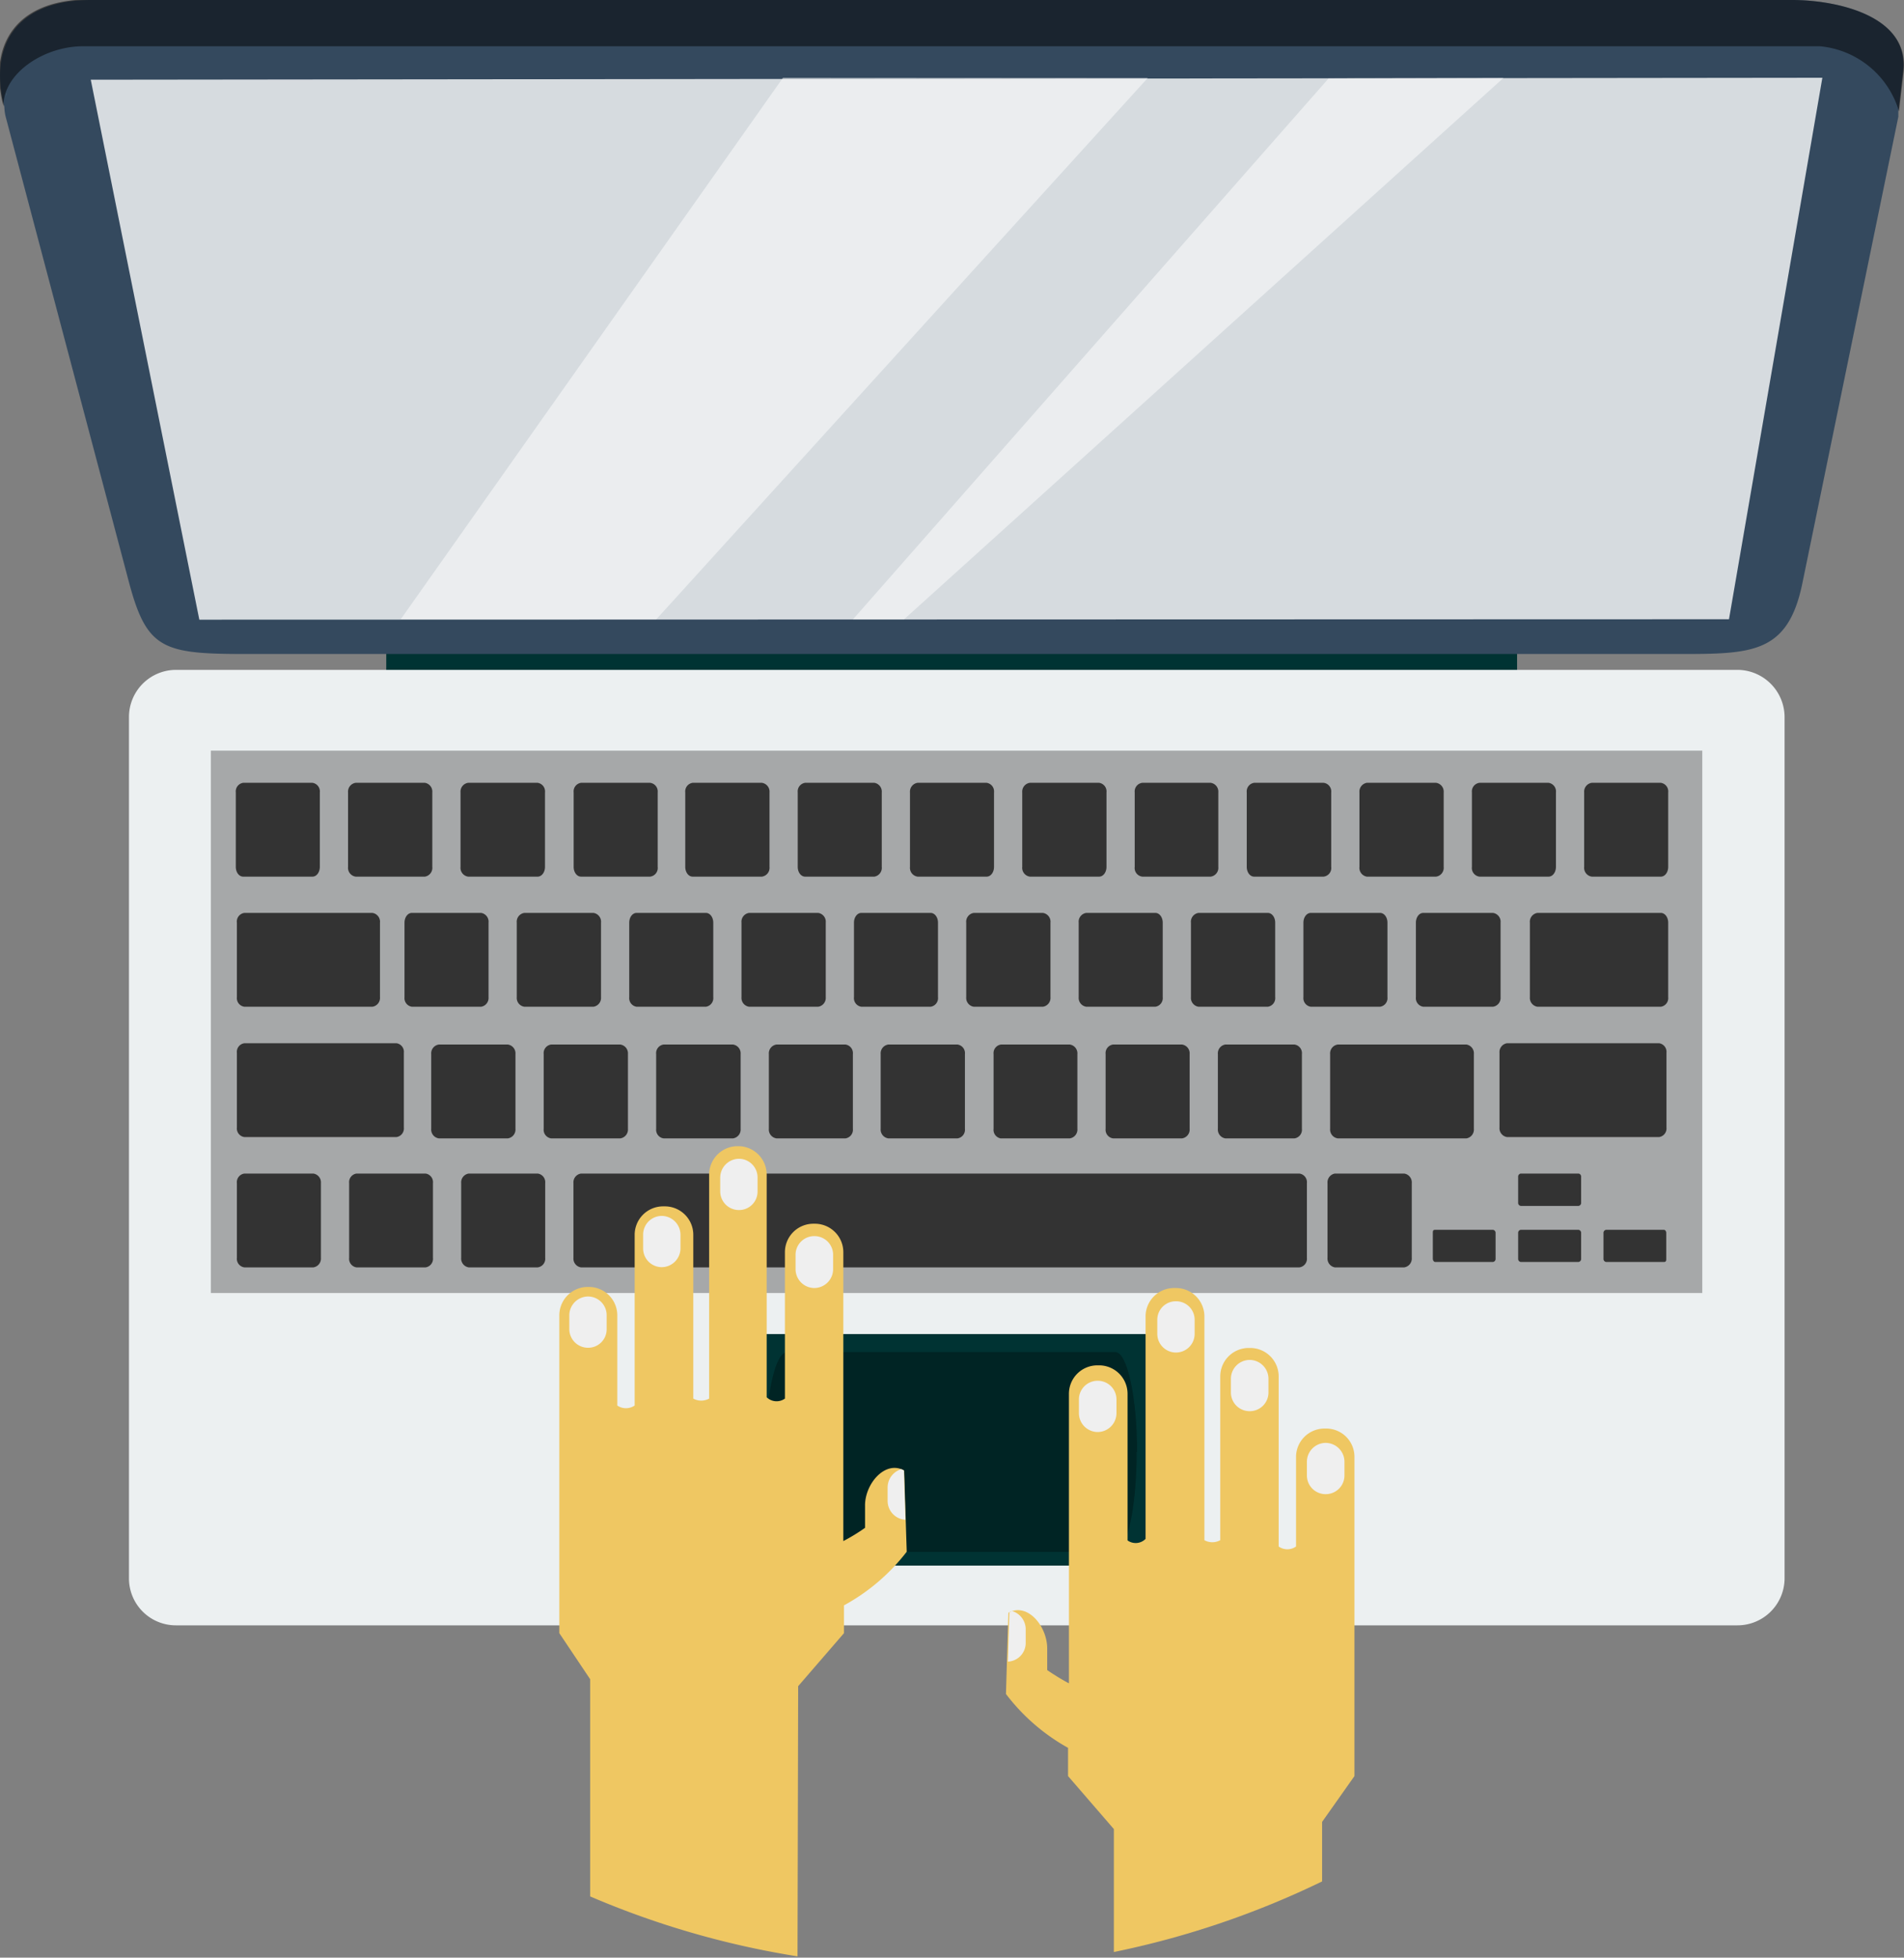 <?xml version="1.0" encoding="UTF-8"?> <svg xmlns="http://www.w3.org/2000/svg" id="Слой_1" data-name="Слой 1" viewBox="0 0 87.69 90.13"><rect x="0" y="0" width="87.69" height="90.13" fill="#808080" stroke="none"/> <title>настраиваем</title> <g id="Laptop"> <g> <rect x="17.79" y="29.43" width="52.08" height="2.42" style="fill: #033"></rect> <path d="M104.78,18.23H26.44c-3.59,0-4.7,2.25-4,4.92v-.1a2.11,2.11,0,0,0,.06.55L28.17,45c.86,3.25,1.62,3.35,5.85,3.34h65.5c3.4,0,5.06,0,5.73-3.26l4.42-21.48,0-.24h0l.21-1.82C110.21,18.93,106.78,18.23,104.78,18.23Zm-82.3,4.54,0,.15Zm.17-.5,0,.07Zm-.1.23s0,.08,0,.12S22.54,22.54,22.55,22.5Zm3.2-2.1h0Zm-2.18.81h0Zm.26-.17.05,0Zm.28-.16.07,0Zm.3-.14.1,0Zm.32-.12.12,0Zm.33-.1.16,0Zm.34-.07.21,0Z" transform="translate(-22.24 -18.23)" style="fill: #34495e;fill-rule: evenodd"></path> <path d="M26.44,18.23h78.34c2,0,5.43.7,5.13,3.31l-.21,1.82a4.2,4.2,0,0,0-3.64-3h-80c-1.8,0-3.68,1.25-3.66,2.76-.7-2.67.41-4.92,4-4.92Z" transform="translate(-22.24 -18.23)" style="fill-rule: evenodd;opacity: 0.5"></path> <polygon points="4.18 3.67 83.93 3.58 79.63 28.51 9.18 28.53 4.18 3.67" style="fill: #fff;fill-rule: evenodd;opacity: 0.8"></polygon> <path d="M30.34,49.07h71.92a2.18,2.18,0,0,1,2.17,2.17V90.9a2.17,2.17,0,0,1-2.17,2.16H30.34a2.16,2.16,0,0,1-2.16-2.16V51.24a2.17,2.17,0,0,1,2.16-2.17Z" transform="translate(-22.24 -18.23)" style="fill: #ecf0f1;fill-rule: evenodd"></path> <rect x="33.87" y="61.42" width="20.37" height="10.66" style="fill: #033"></rect> <rect x="9.71" y="34.56" width="68.69" height="24.97" style="opacity: 0.3"></rect> <path d="M74.59,85.08c0,2.54-.44,4.6-1,4.6H58.49c-.54,0-1-2.06-1-4.6h0c0-2.54.44-4.6,1-4.6H73.61c.54,0,1,2.06,1,4.6Z" transform="translate(-22.24 -18.23)" style="opacity: 0.3"></path> </g> <g id="Light"> <polygon points="52.86 3.59 36.06 3.58 18.45 28.52 30.22 28.52 52.86 3.59" style="fill: #fff;opacity: 0.5"></polygon> <polygon points="61.19 3.61 39.28 28.52 41.63 28.52 69.24 3.59 61.19 3.61" style="fill: #fff;opacity: 0.5"></polygon> </g> <g id="Keyboard"> <path d="M33.44,54.27h3.19a.4.4,0,0,1,.34.44v3.43c0,.25-.15.45-.34.45H33.44c-.19,0-.34-.2-.34-.45V54.71a.4.4,0,0,1,.34-.44Z" transform="translate(-22.24 -18.23)" style="fill: #333;fill-rule: evenodd"></path> <path d="M38.62,54.27h3.19a.41.41,0,0,1,.34.44v3.43a.41.41,0,0,1-.34.45H38.62a.41.41,0,0,1-.35-.45V54.71a.41.41,0,0,1,.35-.44Z" transform="translate(-22.24 -18.23)" style="fill: #333;fill-rule: evenodd"></path> <path d="M43.8,54.27H47a.4.4,0,0,1,.34.44v3.43c0,.25-.15.45-.34.45H43.8a.41.41,0,0,1-.35-.45V54.71a.41.41,0,0,1,.35-.44Z" transform="translate(-22.24 -18.23)" style="fill: #333;fill-rule: evenodd"></path> <path d="M49,54.27h3.18a.4.4,0,0,1,.35.44v3.43a.4.4,0,0,1-.35.45H49c-.19,0-.34-.2-.34-.45V54.71a.4.4,0,0,1,.34-.44Z" transform="translate(-22.24 -18.23)" style="fill: #333;fill-rule: evenodd"></path> <path d="M54.14,54.27h3.19a.41.41,0,0,1,.35.44v3.43a.41.41,0,0,1-.35.45H54.14c-.19,0-.34-.2-.34-.45V54.71a.4.4,0,0,1,.34-.44Z" transform="translate(-22.24 -18.23)" style="fill: #333;fill-rule: evenodd"></path> <path d="M59.32,54.27h3.19a.41.41,0,0,1,.34.44v3.43a.41.41,0,0,1-.34.45H59.32c-.19,0-.34-.2-.34-.45V54.71a.4.4,0,0,1,.34-.44Z" transform="translate(-22.24 -18.23)" style="fill: #333;fill-rule: evenodd"></path> <path d="M64.5,54.27h3.18a.4.4,0,0,1,.34.44v3.43c0,.25-.15.45-.34.45H64.5a.41.41,0,0,1-.35-.45V54.71a.41.41,0,0,1,.35-.44Z" transform="translate(-22.24 -18.23)" style="fill: #333;fill-rule: evenodd"></path> <path d="M69.67,54.27h3.19a.4.4,0,0,1,.34.44v3.43c0,.25-.15.45-.34.45H69.67a.41.41,0,0,1-.35-.45V54.71a.41.41,0,0,1,.35-.44Z" transform="translate(-22.24 -18.23)" style="fill: #333;fill-rule: evenodd"></path> <path d="M74.85,54.27H78a.41.41,0,0,1,.35.44v3.43a.41.41,0,0,1-.35.45H74.85a.4.4,0,0,1-.35-.45V54.71a.4.4,0,0,1,.35-.44Z" transform="translate(-22.24 -18.23)" style="fill: #333;fill-rule: evenodd"></path> <path d="M80,54.27H83.2a.4.4,0,0,1,.35.44v3.43a.4.4,0,0,1-.35.45H80c-.19,0-.34-.2-.34-.45V54.71a.4.4,0,0,1,.34-.44Z" transform="translate(-22.24 -18.23)" style="fill: #333;fill-rule: evenodd"></path> <path d="M85.19,54.27h3.19a.41.41,0,0,1,.35.44v3.43a.41.41,0,0,1-.35.45H85.19a.41.41,0,0,1-.34-.45V54.71a.41.41,0,0,1,.34-.44Z" transform="translate(-22.24 -18.23)" style="fill: #333;fill-rule: evenodd"></path> <path d="M41.21,60.26H44.4a.41.41,0,0,1,.34.45v3.43a.41.41,0,0,1-.34.44H41.21a.4.4,0,0,1-.34-.44V60.71c0-.25.15-.45.34-.45Z" transform="translate(-22.24 -18.23)" style="fill: #333;fill-rule: evenodd"></path> <path d="M46.39,60.26h3.18a.41.41,0,0,1,.35.45v3.43a.41.41,0,0,1-.35.44H46.39a.41.41,0,0,1-.35-.44V60.71a.41.41,0,0,1,.35-.45Z" transform="translate(-22.24 -18.23)" style="fill: #333;fill-rule: evenodd"></path> <path d="M51.56,60.26h3.19c.19,0,.34.2.34.45v3.43a.4.4,0,0,1-.34.44H51.56a.4.4,0,0,1-.34-.44V60.71c0-.25.15-.45.34-.45Z" transform="translate(-22.24 -18.23)" style="fill: #333;fill-rule: evenodd"></path> <path d="M56.74,60.26h3.18a.41.41,0,0,1,.35.45v3.43a.41.41,0,0,1-.35.44H56.74a.41.41,0,0,1-.35-.44V60.71a.41.41,0,0,1,.35-.45Z" transform="translate(-22.24 -18.23)" style="fill: #333;fill-rule: evenodd"></path> <path d="M61.91,60.26H65.1c.19,0,.34.2.34.45v3.43a.4.4,0,0,1-.34.44H61.91a.4.4,0,0,1-.34-.44V60.71c0-.25.15-.45.34-.45Z" transform="translate(-22.24 -18.23)" style="fill: #333;fill-rule: evenodd"></path> <path d="M67.09,60.26h3.18a.41.41,0,0,1,.35.45v3.43a.41.41,0,0,1-.35.44H67.09a.41.41,0,0,1-.35-.44V60.71a.41.41,0,0,1,.35-.45Z" transform="translate(-22.24 -18.23)" style="fill: #333;fill-rule: evenodd"></path> <path d="M72.27,60.26h3.18c.19,0,.34.2.34.45v3.43a.4.4,0,0,1-.34.44H72.27a.41.41,0,0,1-.35-.44V60.71a.41.41,0,0,1,.35-.45Z" transform="translate(-22.24 -18.23)" style="fill: #333;fill-rule: evenodd"></path> <path d="M77.44,60.26h3.19c.19,0,.34.2.34.45v3.43a.4.4,0,0,1-.34.44H77.44a.41.41,0,0,1-.35-.44V60.71a.41.41,0,0,1,.35-.45Z" transform="translate(-22.24 -18.23)" style="fill: #333;fill-rule: evenodd"></path> <path d="M82.61,60.26H85.8c.19,0,.34.2.34.45v3.43a.4.4,0,0,1-.34.44H82.61a.4.4,0,0,1-.34-.44V60.71c0-.25.15-.45.34-.45Z" transform="translate(-22.24 -18.23)" style="fill: #333;fill-rule: evenodd"></path> <path d="M87.79,60.26H91a.41.41,0,0,1,.35.45v3.43a.41.41,0,0,1-.35.44H87.79a.4.4,0,0,1-.34-.44V60.71c0-.25.15-.45.34-.45Z" transform="translate(-22.24 -18.23)" style="fill: #333;fill-rule: evenodd"></path> <path d="M90.38,54.27h3.18a.4.4,0,0,1,.34.44v3.43c0,.25-.15.45-.34.45H90.38a.4.4,0,0,1-.35-.45V54.71a.4.4,0,0,1,.35-.44Z" transform="translate(-22.24 -18.23)" style="fill: #333;fill-rule: evenodd"></path> <path d="M95.55,54.27h3.18a.4.4,0,0,1,.34.44v3.43c0,.25-.15.45-.34.45H95.55a.41.41,0,0,1-.35-.45V54.71a.41.41,0,0,1,.35-.44Z" transform="translate(-22.24 -18.23)" style="fill: #333;fill-rule: evenodd"></path> <path d="M93.05,60.26h5.68c.19,0,.34.2.34.45v3.43a.4.4,0,0,1-.34.44H93.05a.41.41,0,0,1-.35-.44V60.71a.41.41,0,0,1,.35-.45Z" transform="translate(-22.24 -18.23)" style="fill: #333;fill-rule: evenodd"></path> <path d="M33.5,60.26h5.89a.41.41,0,0,1,.35.45v3.43a.41.41,0,0,1-.35.44H33.5a.4.4,0,0,1-.35-.44V60.71a.4.4,0,0,1,.35-.45Z" transform="translate(-22.24 -18.23)" style="fill: #333;fill-rule: evenodd"></path> <path d="M33.5,66.26h7a.4.4,0,0,1,.34.44v3.44a.4.4,0,0,1-.34.44h-7a.4.4,0,0,1-.35-.44V66.7a.4.4,0,0,1,.35-.44Z" transform="translate(-22.24 -18.23)" style="fill: #333;fill-rule: evenodd"></path> <path d="M33.5,72.26h3.17a.41.41,0,0,1,.35.44v3.44a.41.41,0,0,1-.35.44H33.5a.4.4,0,0,1-.35-.44V72.7a.4.4,0,0,1,.35-.44Z" transform="translate(-22.24 -18.23)" style="fill: #333;fill-rule: evenodd"></path> <path d="M38.66,72.26h3.18a.4.4,0,0,1,.34.44v3.44a.4.4,0,0,1-.34.44H38.66a.4.4,0,0,1-.34-.44V72.7a.4.4,0,0,1,.34-.44Z" transform="translate(-22.24 -18.23)" style="fill: #333;fill-rule: evenodd"></path> <path d="M43.83,72.26H47a.4.4,0,0,1,.35.44v3.44a.4.4,0,0,1-.35.44H43.83a.41.41,0,0,1-.35-.44V72.7a.41.41,0,0,1,.35-.44Z" transform="translate(-22.24 -18.23)" style="fill: #333;fill-rule: evenodd"></path> <path d="M49,72.26H82.08a.4.4,0,0,1,.35.44v3.44a.4.4,0,0,1-.35.44H49a.41.41,0,0,1-.35-.44V72.7a.41.41,0,0,1,.35-.44Z" transform="translate(-22.24 -18.23)" style="fill: #333;fill-rule: evenodd"></path> <path d="M42.45,66.32h3.18a.41.41,0,0,1,.35.44V70.2a.41.41,0,0,1-.35.44H42.45a.41.41,0,0,1-.35-.44V66.76a.41.41,0,0,1,.35-.44Z" transform="translate(-22.24 -18.23)" style="fill: #333;fill-rule: evenodd"></path> <path d="M47.62,66.32h3.19a.41.41,0,0,1,.35.44V70.2a.41.41,0,0,1-.35.44H47.62a.4.4,0,0,1-.34-.44V66.76a.4.4,0,0,1,.34-.44Z" transform="translate(-22.24 -18.23)" style="fill: #333;fill-rule: evenodd"></path> <path d="M52.8,66.32H56a.41.41,0,0,1,.35.44V70.2a.41.41,0,0,1-.35.44H52.8a.4.4,0,0,1-.34-.44V66.76a.4.4,0,0,1,.34-.44Z" transform="translate(-22.24 -18.23)" style="fill: #333;fill-rule: evenodd"></path> <path d="M58,66.32h3.18a.4.4,0,0,1,.34.44V70.2a.4.4,0,0,1-.34.44H58a.41.41,0,0,1-.35-.44V66.76a.41.41,0,0,1,.35-.44Z" transform="translate(-22.24 -18.23)" style="fill: #333;fill-rule: evenodd"></path> <path d="M63.15,66.32h3.19a.4.4,0,0,1,.34.44V70.2a.4.4,0,0,1-.34.44H63.15a.41.41,0,0,1-.35-.44V66.76a.41.41,0,0,1,.35-.44Z" transform="translate(-22.24 -18.23)" style="fill: #333;fill-rule: evenodd"></path> <path d="M68.32,66.32h3.19a.41.41,0,0,1,.35.44V70.2a.41.41,0,0,1-.35.44H68.32A.4.4,0,0,1,68,70.2V66.76a.4.4,0,0,1,.34-.44Z" transform="translate(-22.24 -18.23)" style="fill: #333;fill-rule: evenodd"></path> <path d="M73.5,66.32h3.18a.41.41,0,0,1,.35.44V70.2a.41.41,0,0,1-.35.44H73.5a.4.4,0,0,1-.34-.44V66.76a.4.4,0,0,1,.34-.44Z" transform="translate(-22.24 -18.23)" style="fill: #333;fill-rule: evenodd"></path> <path d="M78.67,66.32h3.19a.4.4,0,0,1,.34.44V70.2a.4.4,0,0,1-.34.44H78.67a.41.41,0,0,1-.34-.44V66.76a.41.41,0,0,1,.34-.44Z" transform="translate(-22.24 -18.23)" style="fill: #333;fill-rule: evenodd"></path> <path d="M83.85,66.32h5.93a.41.41,0,0,1,.34.44V70.2a.41.41,0,0,1-.34.44H83.85a.41.41,0,0,1-.35-.44V66.76a.41.41,0,0,1,.35-.44Z" transform="translate(-22.24 -18.23)" style="fill: #333;fill-rule: evenodd"></path> <path d="M91.65,66.26h7a.4.4,0,0,1,.34.44v3.44a.4.4,0,0,1-.34.44h-7a.41.41,0,0,1-.35-.44V66.7a.41.41,0,0,1,.35-.44Z" transform="translate(-22.24 -18.23)" style="fill: #333;fill-rule: evenodd"></path> <path d="M92.28,72.26h2.66a.14.14,0,0,1,.12.15V73.6a.14.14,0,0,1-.12.15H92.28a.14.14,0,0,1-.12-.15V72.41a.14.14,0,0,1,.12-.15Z" transform="translate(-22.24 -18.23)" style="fill: #333;fill-rule: evenodd"></path> <path d="M92.28,74.85h2.66a.14.14,0,0,1,.12.15v1.18a.14.14,0,0,1-.12.15H92.28a.14.14,0,0,1-.12-.15V75a.14.14,0,0,1,.12-.15Z" transform="translate(-22.24 -18.23)" style="fill: #333;fill-rule: evenodd"></path> <path d="M88.34,74.85H91a.14.14,0,0,1,.12.15v1.18a.14.14,0,0,1-.12.15H88.34c-.06,0-.11-.07-.11-.15V75c0-.09,0-.15.11-.15Z" transform="translate(-22.24 -18.23)" style="fill: #333;fill-rule: evenodd"></path> <path d="M96.21,74.85h2.66c.06,0,.11.06.11.15v1.18c0,.08,0,.15-.11.15H96.21a.14.14,0,0,1-.12-.15V75a.14.14,0,0,1,.12-.15Z" transform="translate(-22.24 -18.23)" style="fill: #333;fill-rule: evenodd"></path> <path d="M83.72,72.26h3.19a.41.41,0,0,1,.35.44v3.44a.41.41,0,0,1-.35.44H83.72a.41.41,0,0,1-.34-.44V72.7a.41.41,0,0,1,.34-.44Z" transform="translate(-22.24 -18.23)" style="fill: #333;fill-rule: evenodd"></path> </g> </g> <g id="Hand"> <path d="M62.08,87.57v1a8.57,8.57,0,0,1-1,.61V75.88a1.31,1.31,0,0,0-1.31-1.31h-.07a1.31,1.31,0,0,0-1.31,1.31v6.74a.66.66,0,0,1-.84-.06V72.31A1.31,1.31,0,0,0,56.28,71h-.07a1.31,1.31,0,0,0-1.31,1.31V82.62a.76.76,0,0,1-.73,0V75.08a1.31,1.31,0,0,0-1.31-1.31h-.08a1.31,1.31,0,0,0-1.31,1.31v7.86a.71.71,0,0,1-.8,0V78.79a1.31,1.31,0,0,0-1.31-1.31h-.07A1.31,1.31,0,0,0,48,78.79V93.42l1.42,2.12v10a40.24,40.24,0,0,0,9.55,2.76L59,95.86l2.11-2.44V92.14A9.17,9.17,0,0,0,64,89.67l-.12-3.74C63,85.44,62.06,86.56,62.08,87.57Z" transform="translate(-22.24 -18.23)" style="fill: #efc762"></path> <path d="M83.31,84h-.07a1.31,1.31,0,0,0-1.31,1.31v4.12a.69.69,0,0,1-.8,0V81.6a1.31,1.31,0,0,0-1.31-1.31h-.08a1.31,1.31,0,0,0-1.3,1.31v7.54a.76.76,0,0,1-.73,0V78.84a1.31,1.31,0,0,0-1.31-1.31h-.08A1.31,1.31,0,0,0,75,78.84V89.08a.64.64,0,0,1-.83.07V82.4a1.31,1.31,0,0,0-1.31-1.31h-.08a1.31,1.31,0,0,0-1.31,1.31V95.73a10.26,10.26,0,0,1-1-.61v-1c0-1-.89-2.13-1.79-1.64l-.11,3.74a9.21,9.21,0,0,0,2.86,2.48V100l2.11,2.44,0,5.66a40.61,40.61,0,0,0,9.59-3.25v-2.74L84.62,100V85.32A1.3,1.3,0,0,0,83.31,84Z" transform="translate(-22.24 -18.23)" style="fill: #efc762"></path> <path d="M50.18,79.42a.85.85,0,0,1-.86.86h0a.86.86,0,0,1-.86-.86v-.64a.87.87,0,0,1,.86-.86h0a.86.86,0,0,1,.86.86Z" transform="translate(-22.24 -18.23)" style="fill: #efefef"></path> <path d="M53.58,75.71a.87.87,0,0,1-.86.86h0a.86.86,0,0,1-.86-.86v-.64a.86.86,0,0,1,.86-.86h0a.87.87,0,0,1,.86.86Z" transform="translate(-22.24 -18.23)" style="fill: #efefef"></path> <path d="M57.13,73.08a.85.85,0,0,1-.86.86h0a.86.86,0,0,1-.86-.86v-.63a.87.87,0,0,1,.86-.87h0a.86.86,0,0,1,.86.87Z" transform="translate(-22.24 -18.23)" style="fill: #efefef"></path> <path d="M60.61,76.67a.87.87,0,0,1-.86.86h0a.87.87,0,0,1-.87-.86V76a.86.86,0,0,1,.87-.86h0a.86.86,0,0,1,.86.86Z" transform="translate(-22.24 -18.23)" style="fill: #efefef"></path> <path d="M63.12,86.7v.64a.87.87,0,0,0,.82.86l-.07-2.27-.12-.06A.88.88,0,0,0,63.12,86.7Z" transform="translate(-22.24 -18.23)" style="fill: #efefef"></path> <path d="M69.48,93.23v.64a.86.86,0,0,1-.82.86l.07-2.27.12-.06A.88.88,0,0,1,69.48,93.23Z" transform="translate(-22.24 -18.23)" style="fill: #efefef"></path> <path d="M73.66,83.3a.87.87,0,0,1-.87.86h0a.87.87,0,0,1-.86-.86v-.64a.86.86,0,0,1,.86-.86h0a.86.86,0,0,1,.87.86Z" transform="translate(-22.24 -18.23)" style="fill: #efefef"></path> <path d="M77.26,79.64a.86.86,0,0,1-.86.86h0a.86.86,0,0,1-.86-.86V79a.85.85,0,0,1,.86-.86h0a.85.85,0,0,1,.86.86Z" transform="translate(-22.24 -18.23)" style="fill: #efefef"></path> <path d="M80.66,82.34a.86.86,0,0,1-.87.86h0a.86.86,0,0,1-.86-.86V81.7a.87.87,0,0,1,.86-.86h0a.87.87,0,0,1,.87.86Z" transform="translate(-22.24 -18.23)" style="fill: #efefef"></path> <path d="M84.16,86.16a.86.86,0,0,1-.86.86h0a.86.86,0,0,1-.87-.86v-.64a.87.87,0,0,1,.87-.86h0a.87.87,0,0,1,.86.86Z" transform="translate(-22.24 -18.23)" style="fill: #efefef"></path> </g> </svg> 